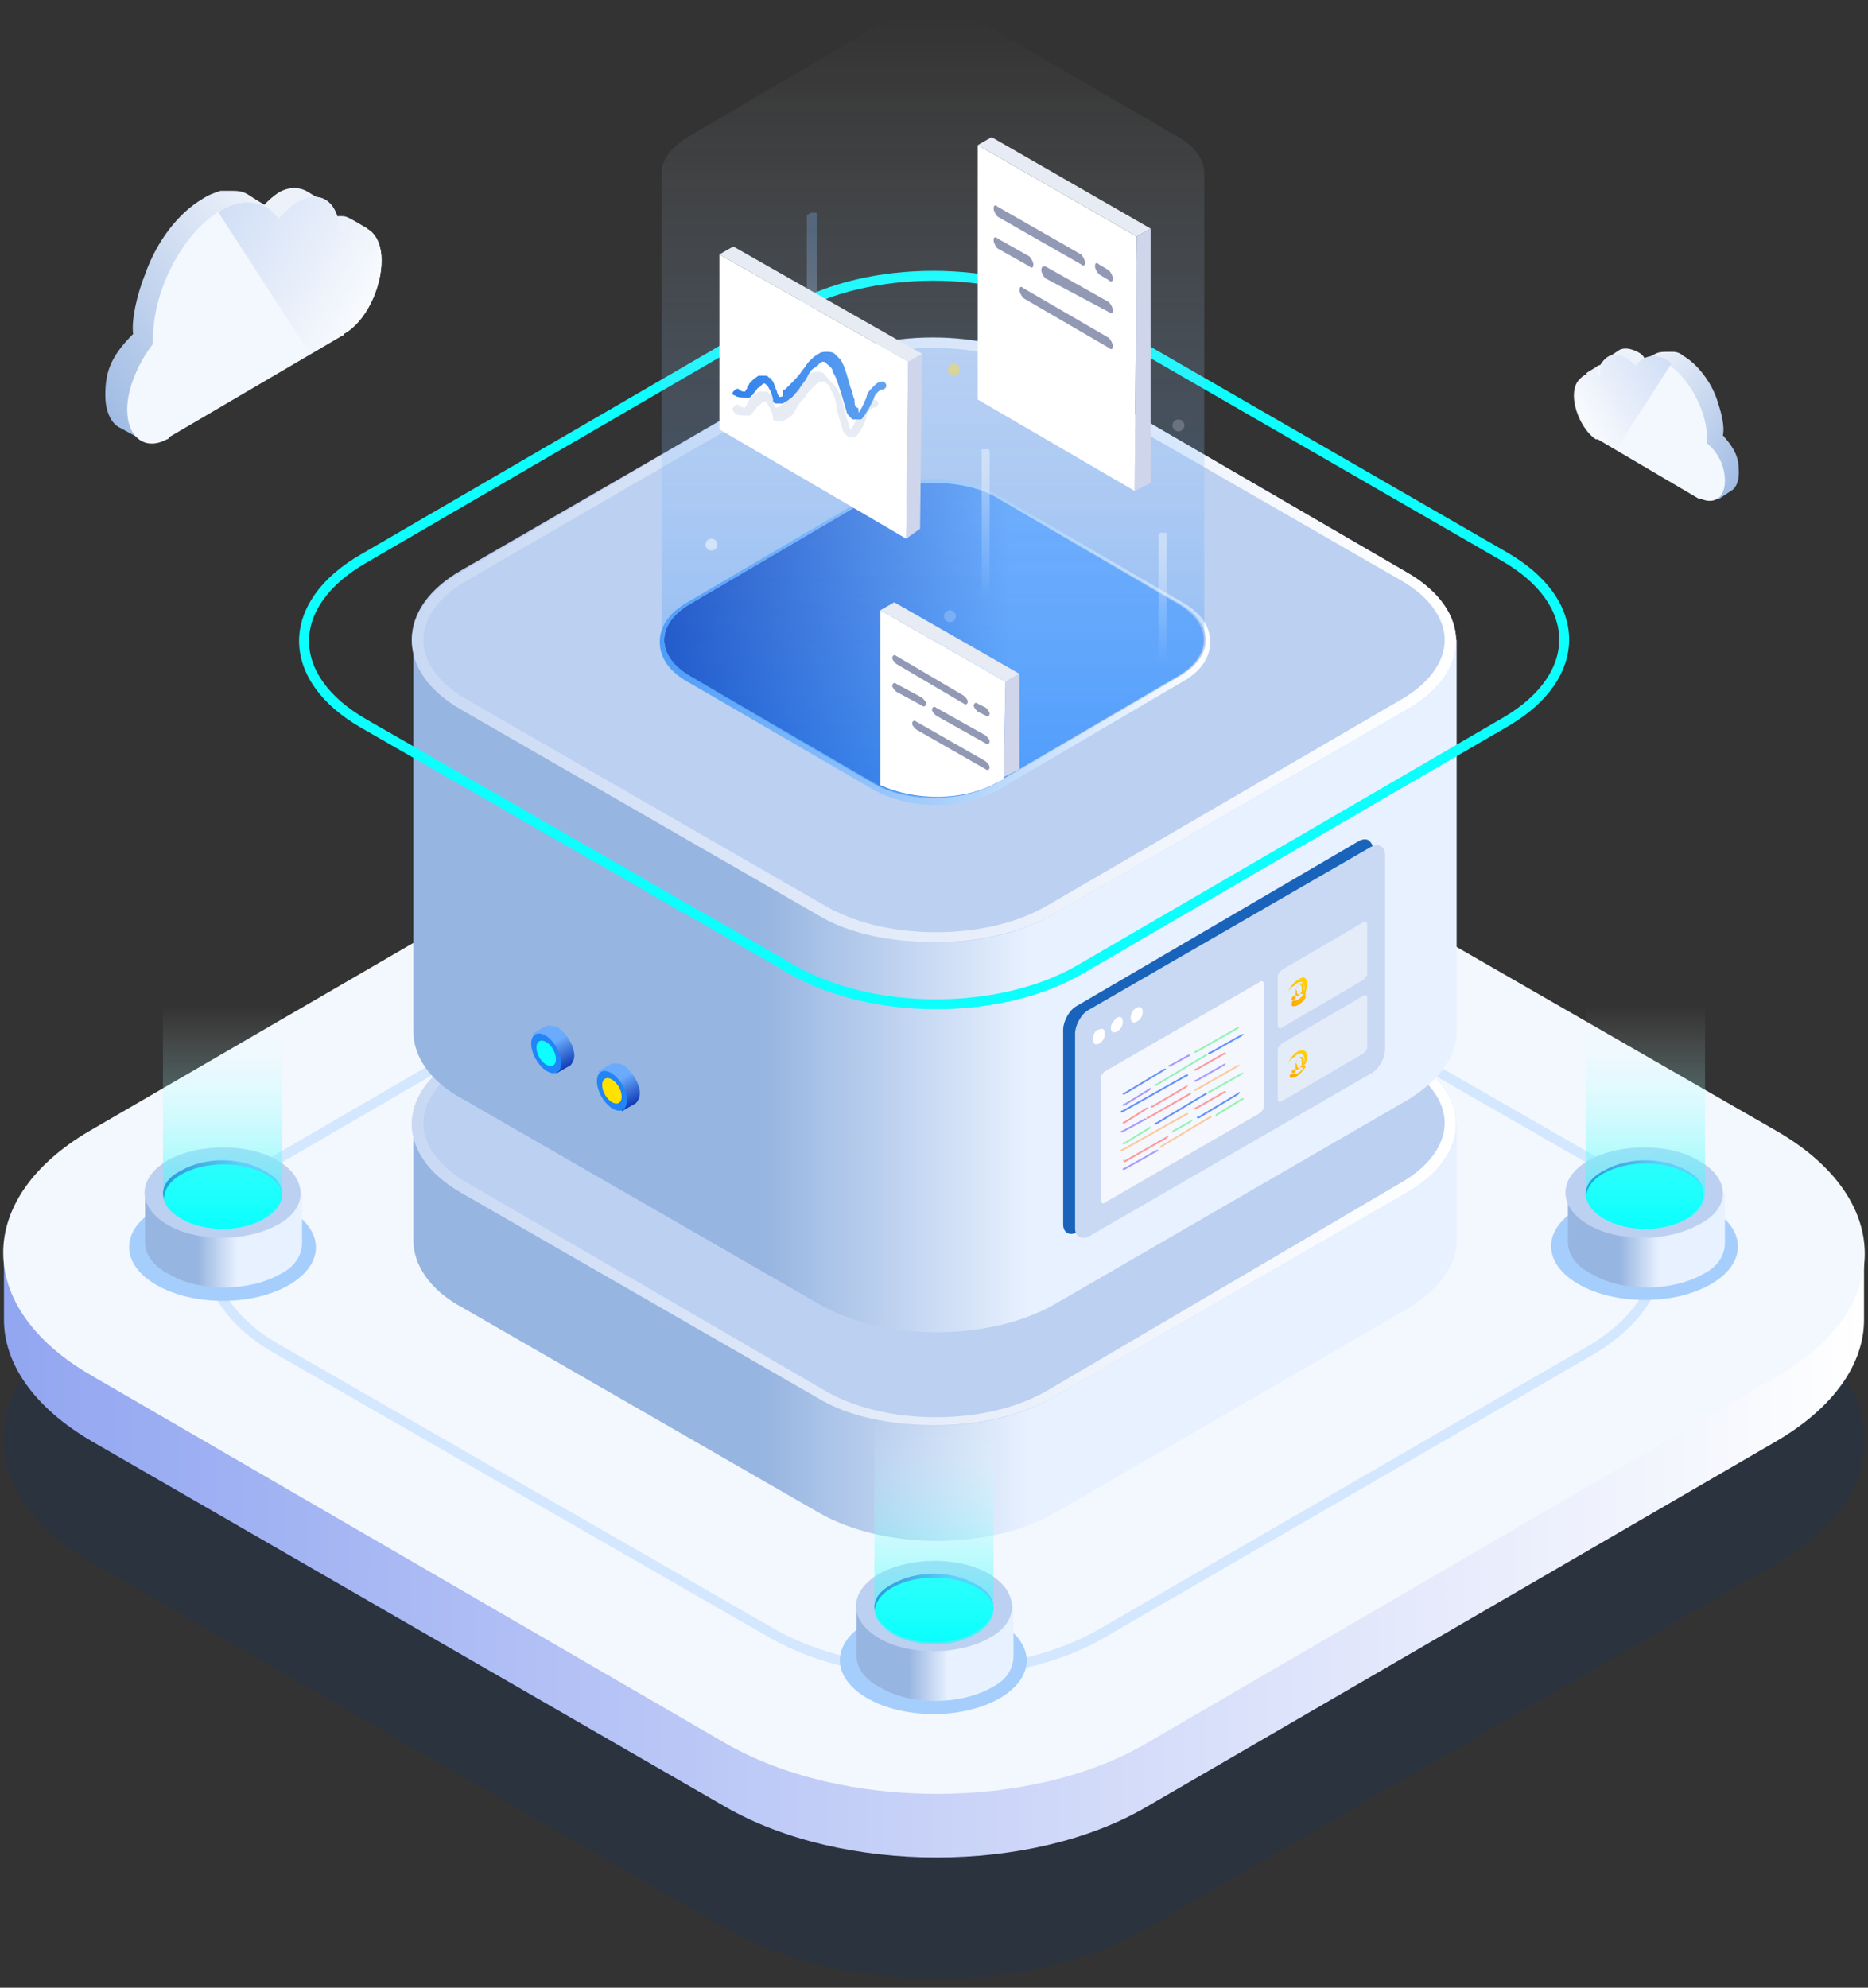 <?xml version="1.0" encoding="UTF-8"?> <svg xmlns="http://www.w3.org/2000/svg" width="94" height="100" viewBox="0 0 94 100" fill="none"><rect x="0" y="0" width="94" height="100" fill="#333333" stroke="none"/> <g opacity="0.4"> <path d="M89.4 66.3C95.3 69.7 95.3 75.2 89.5 78.6L57.7 97C51.9 100.4 42.4 100.4 36.5 97L4.6 78.6C-1.3 75.2 -1.3 69.7 4.5 66.3L36.2 47.9C42 44.5 51.5 44.5 57.4 47.9L89.4 66.3Z" fill="#00357C" fill-opacity="0.4"></path> </g> <path d="M93.8 63.1H0.2V66.4C0.2 68.6 1.7 70.8 4.6 72.5L36.5 90.9C42.4 94.3 51.9 94.3 57.7 90.9L89.4 72.5C92.3 70.8 93.8 68.6 93.8 66.4V63.1Z" fill="url(#paint0_linear_120_481)"></path> <path d="M89.4 56.9C95.3 60.3 95.3 65.8 89.5 69.2L57.7 87.7C51.9 91.1 42.4 91.1 36.5 87.7L4.6 69.2C-1.3 65.8 -1.3 60.3 4.5 56.9L36.2 38.5C42 35.1 51.5 35.1 57.4 38.5L89.4 56.9Z" fill="#F3F8FE"></path> <path d="M80 58.3C84.6 60.9 84.6 65.2 80.1 67.9L55.4 82.2C50.9 84.8 43.5 84.8 38.9 82.2L14 67.9C9.4 65.3 9.4 61 14 58.3L38.6 44C43.1 41.4 50.5 41.4 55.1 44L80 58.3Z" stroke="#D3E7FE" stroke-width="0.5" stroke-miterlimit="10"></path> <path d="M51.687 41.926C51.691 40.435 49.59 39.22 46.994 39.213C44.399 39.206 42.291 40.408 42.287 41.9C42.282 43.391 44.383 44.606 46.979 44.613C49.575 44.62 51.682 43.417 51.687 41.926Z" fill="#A6CEFC"></path> <path d="M43.1 39.2V41.7C43.1 42.3 43.5 42.9 44.3 43.3C45.8 44.2 48.3 44.2 49.9 43.3C50.7 42.9 51 42.3 51 41.7V39.2H43.1Z" fill="url(#paint1_linear_120_481)"></path> <path d="M49.1 38C50.3 38.7 50.3 39.8 49.1 40.4C47.9 41.1 46.1 41.1 44.9 40.4C43.7 39.7 43.7 38.6 44.9 38C46 37.3 47.9 37.3 49.1 38Z" fill="url(#paint2_linear_120_481)"></path> <path d="M49.95 39.458C49.953 38.519 48.612 37.754 46.955 37.749C45.298 37.745 43.953 38.502 43.95 39.441C43.948 40.38 45.289 41.145 46.945 41.149C48.602 41.154 49.948 40.397 49.95 39.458Z" fill="#0CFFFC"></path> <path d="M49.8 37.6C48.3 36.7 45.8 36.7 44.2 37.6C42.7 38.5 42.7 39.9 44.2 40.8C45.7 41.7 48.2 41.7 49.8 40.8C51.3 39.9 51.3 38.5 49.8 37.6ZM49.1 40.4C47.9 41.1 46.1 41.1 44.9 40.4C43.7 39.7 43.7 38.6 44.9 38C46.1 37.3 47.9 37.3 49.1 38C50.3 38.7 50.3 39.8 49.1 40.4Z" fill="#BCD0F1"></path> <path d="M50 29.7H44V39.2C44 39.7 44.3 40.1 44.9 40.5C46.1 41.2 48 41.2 49.1 40.5C49.7 40.2 50 39.7 50 39.3V29.7Z" fill="url(#paint3_linear_120_481)"></path> <path d="M87.454 62.716C87.459 61.225 85.358 60.01 82.762 60.003C80.166 59.995 78.058 61.198 78.054 62.689C78.05 64.18 80.151 65.395 82.747 65.403C85.342 65.41 87.45 64.207 87.454 62.716Z" fill="#A6CEFC"></path> <path d="M78.9 60V62.5C78.9 63.1 79.3 63.7 80.1 64.1C81.6 65 84.1 65 85.7 64.1C86.5 63.7 86.8 63.1 86.8 62.5V60H78.9Z" fill="url(#paint4_linear_120_481)"></path> <path d="M84.9 58.8C86.1 59.5 86.1 60.6 84.9 61.2C83.7 61.9 81.9 61.9 80.7 61.2C79.5 60.5 79.5 59.4 80.7 58.8C81.8 58.1 83.7 58.1 84.9 58.8Z" fill="url(#paint5_linear_120_481)"></path> <path d="M85.818 60.248C85.821 59.309 84.48 58.544 82.823 58.539C81.166 58.535 79.821 59.292 79.818 60.231C79.815 61.17 81.156 61.935 82.813 61.939C84.47 61.944 85.815 61.187 85.818 60.248Z" fill="#0CFFFC"></path> <path d="M85.5 58.4C84 57.5 81.5 57.5 79.9 58.4C78.4 59.3 78.4 60.7 79.9 61.6C81.4 62.5 83.9 62.5 85.5 61.6C87.1 60.8 87.1 59.3 85.5 58.4ZM84.9 61.3C83.7 62 81.9 62 80.7 61.3C79.5 60.6 79.5 59.5 80.7 58.9C81.9 58.2 83.7 58.2 84.9 58.9C86 59.5 86 60.6 84.9 61.3Z" fill="#BCD0F1"></path> <path d="M85.8 50.5H79.8V60C79.8 60.5 80.1 60.9 80.7 61.3C81.9 62 83.8 62 84.9 61.3C85.5 61 85.8 60.5 85.8 60.1V50.5Z" fill="url(#paint6_linear_120_481)"></path> <path d="M15.897 62.759C15.901 61.268 13.8 60.053 11.204 60.046C8.609 60.038 6.501 61.241 6.497 62.732C6.493 64.223 8.593 65.438 11.189 65.446C13.785 65.453 15.893 64.25 15.897 62.759Z" fill="#A6CEFC"></path> <path d="M7.3 60V62.5C7.3 63.1 7.7 63.7 8.5 64.1C10 65 12.5 65 14.1 64.1C14.9 63.7 15.2 63.1 15.2 62.5V60H7.3Z" fill="url(#paint7_linear_120_481)"></path> <path d="M13.3 58.8C14.5 59.5 14.5 60.6 13.3 61.2C12.1 61.9 10.3 61.9 9.1 61.2C7.9 60.5 7.9 59.4 9.1 58.8C10.3 58.1 12.2 58.1 13.3 58.8Z" fill="url(#paint8_linear_120_481)"></path> <path d="M14.26 60.291C14.263 59.352 12.922 58.587 11.265 58.582C9.608 58.578 8.263 59.335 8.26 60.274C8.258 61.213 9.599 61.978 11.256 61.982C12.912 61.987 14.258 61.23 14.26 60.291Z" fill="#0CFFFC"></path> <path d="M14 58.4C12.5 57.5 10 57.5 8.4 58.4C6.9 59.3 6.9 60.7 8.4 61.6C9.9 62.5 12.4 62.5 14 61.6C15.5 60.8 15.5 59.3 14 58.4ZM13.3 61.3C12.1 62 10.3 62 9.1 61.3C7.9 60.6 7.9 59.5 9.1 58.9C10.3 58.2 12.1 58.2 13.3 58.9C14.5 59.5 14.5 60.6 13.3 61.3Z" fill="#BCD0F1"></path> <path d="M14.2 50.5H8.2V60C8.2 60.5 8.5 60.9 9.1 61.3C10.3 62 12.2 62 13.3 61.3C13.9 61 14.2 60.5 14.2 60.1V50.5Z" fill="url(#paint9_linear_120_481)"></path> <path d="M73.2 56.5H20.8V62.4C20.8 63.6 21.6 64.9 23.3 65.8L41.2 76.1C44.5 78 49.8 78 53.1 76.1L70.9 65.8C72.5 64.8 73.3 63.6 73.3 62.4V56.5H73.2Z" fill="url(#paint10_linear_120_481)"></path> <path d="M70.8 53.1C74.1 55 74.1 58.1 70.8 60L53 70.3C49.7 72.2 44.4 72.2 41.1 70.3L23.2 60C19.9 58.1 19.9 55 23.2 53.1L41 42.8C44.3 40.9 49.6 40.9 52.9 42.8L70.8 53.1Z" fill="#BCD0F1"></path> <path d="M46.9 41.3V41.8C49.1 41.8 51.1 42.3 52.6 43.2L70.5 53.5C71.9 54.3 72.7 55.4 72.7 56.5C72.7 57.6 71.9 58.7 70.5 59.5L52.8 69.9C51.3 70.8 49.3 71.3 47.1 71.3C44.9 71.3 42.9 70.8 41.4 69.9L23.5 59.5C22.1 58.7 21.3 57.6 21.3 56.5C21.3 55.4 22.1 54.3 23.5 53.5L41.3 43.2C42.8 42.3 44.8 41.8 47 41.8V41.3M46.9 41.3C44.7 41.3 42.6 41.8 41 42.7L23.2 53.1C19.9 55 19.9 58.1 23.2 60L41.1 70.3C42.7 71.3 44.9 71.7 47.1 71.7C49.3 71.7 51.4 71.2 53 70.3L70.8 60C74.1 58.1 74.1 55 70.8 53.1L52.9 42.8C51.2 41.8 49.1 41.3 46.9 41.3Z" fill="url(#paint11_linear_120_481)"></path> <path d="M73.2 32.2H20.8V51.9C20.8 53.1 21.6 54.4 23.3 55.3L41.2 65.6C44.5 67.5 49.8 67.5 53.1 65.6L70.9 55.3C72.5 54.3 73.3 53.1 73.3 51.9V32.2H73.2Z" fill="url(#paint12_linear_120_481)"></path> <path d="M70.8 28.8C74.1 30.7 74.1 33.8 70.8 35.7L53 46C49.7 47.9 44.4 47.9 41.1 46L23.2 35.6C19.9 33.7 19.9 30.6 23.2 28.7L41 18.4C44.3 16.5 49.6 16.5 52.9 18.4L70.8 28.8Z" fill="#BCD0F1"></path> <path d="M46.9 17V17.5C49.1 17.5 51.1 18 52.6 18.9L70.5 29.2C71.9 30 72.7 31.1 72.7 32.2C72.7 33.3 71.9 34.4 70.5 35.2L52.8 45.5C51.3 46.4 49.3 46.9 47.1 46.9C44.9 46.9 42.9 46.4 41.4 45.5L23.5 35.2C22.1 34.4 21.3 33.3 21.3 32.2C21.3 31.1 22.1 30 23.5 29.2L41.3 18.9C42.8 18 44.8 17.5 47 17.5V17M46.9 17C44.7 17 42.6 17.5 41 18.4L23.2 28.8C19.9 30.7 19.9 33.8 23.2 35.7L41.1 46C42.7 47 44.9 47.4 47.1 47.4C49.3 47.4 51.4 46.9 53 46L70.8 35.7C74.1 33.8 74.1 30.7 70.8 28.8L52.9 18.4C51.2 17.5 49.1 17 46.9 17Z" fill="url(#paint13_linear_120_481)"></path> <path d="M75.7 28C79.7 30.3 79.7 34 75.8 36.3L54.3 48.8C50.3 51.1 43.9 51.1 39.9 48.8L18.3 36.4C14.3 34.1 14.3 30.4 18.3 28.1L39.8 15.6C43.7 13.3 50.2 13.3 54.2 15.6L75.7 28Z" stroke="#0CFFFC" stroke-width="0.5" stroke-miterlimit="10"></path> <path d="M59.3 30.4C61 31.4 61 33 59.3 34L50.1 39.4C48.4 40.4 45.6 40.4 43.9 39.4L34.7 34C33 33 33 31.4 34.7 30.4L43.9 25C45.6 24 48.4 24 50.1 25L59.3 30.4Z" fill="url(#paint14_linear_120_481)"></path> <path d="M47 24.3C48.1 24.3 49.2 24.5 50.1 25L59.4 30.4C61.1 31.4 61.1 33 59.4 34L50.2 39.4C49.4 39.9 48.2 40.1 47.1 40.1C46 40.1 44.9 39.9 44 39.4L34.7 34C33 33 33 31.4 34.7 30.4L43.9 25C44.7 24.6 45.8 24.3 47 24.3ZM47 24.1C45.8 24.1 44.7 24.4 43.8 24.9L34.6 30.3C33.7 30.8 33.2 31.5 33.2 32.3C33.2 33.1 33.7 33.8 34.6 34.3L43.9 39.7C44.8 40.2 45.9 40.5 47.1 40.5C48.3 40.5 49.4 40.2 50.3 39.7L59.5 34.3C60.4 33.8 60.9 33.1 60.9 32.3C60.9 31.5 60.4 30.8 59.5 30.3L50.2 24.9C49.3 24.4 48.2 24.1 47 24.1Z" fill="url(#paint15_linear_120_481)"></path> <path d="M60.6 8.7C60.6 8.1 60.2 7.4 59.3 6.9L50 1.5C48.3 0.5 45.5 0.5 43.8 1.5L34.6 6.9C33.8 7.4 33.3 8 33.3 8.7V32.2C33.3 32.8 33.7 33.5 34.6 34L43.9 39.4C45.6 40.4 48.4 40.4 50.1 39.4L59.3 34C60.1 33.5 60.6 32.9 60.6 32.2V8.7Z" fill="url(#paint16_linear_120_481)"></path> <path opacity="0.3" d="M40.8 10.7H41C41.1 10.7 41.1 10.7 41.1 10.8V18C41.1 18 41.1 18.1 41 18.1H40.7C40.7 18.1 40.6 18.1 40.6 18V10.8C40.7 10.8 40.8 10.7 40.8 10.7Z" fill="url(#paint17_linear_120_481)"></path> <path opacity="0.4" d="M58.4 26.8H58.6C58.7 26.8 58.7 26.8 58.7 26.9V33.9C58.7 34 58.7 34 58.6 34H58.4C58.3 34 58.3 34 58.3 33.9V26.9L58.4 26.8Z" fill="url(#paint18_linear_120_481)"></path> <path opacity="0.5" d="M48 18.9C48.166 18.9 48.3 18.766 48.3 18.6C48.3 18.434 48.166 18.3 48 18.3C47.834 18.3 47.7 18.434 47.7 18.6C47.7 18.766 47.834 18.9 48 18.9Z" fill="#FBDB45"></path> <path opacity="0.5" d="M35.8 27.7C35.966 27.7 36.1 27.566 36.1 27.4C36.1 27.234 35.966 27.1 35.8 27.1C35.634 27.1 35.5 27.234 35.5 27.4C35.5 27.566 35.634 27.7 35.8 27.7Z" fill="white"></path> <path opacity="0.2" d="M47.8 31.3C47.966 31.3 48.1 31.166 48.1 31C48.1 30.834 47.966 30.7 47.8 30.7C47.634 30.7 47.5 30.834 47.5 31C47.5 31.166 47.634 31.3 47.8 31.3Z" fill="white"></path> <path opacity="0.2" d="M59.3 21.7C59.466 21.7 59.6 21.566 59.6 21.4C59.6 21.234 59.466 21.1 59.3 21.1C59.134 21.1 59 21.234 59 21.4C59 21.566 59.134 21.7 59.3 21.7Z" fill="white"></path> <path opacity="0.4" d="M49.5 22.6H49.7C49.8 22.6 49.8 22.7 49.8 22.7V30.7C49.8 30.8 49.7 30.8 49.7 30.8H49.5C49.4 30.8 49.4 30.7 49.4 30.7V22.7C49.3 22.7 49.4 22.6 49.5 22.6Z" fill="url(#paint19_linear_120_481)"></path> <path d="M57.2 11.9L57.1 24.7L49.2 20.1V7.3L57.2 11.9Z" fill="white"></path> <path d="M57.2 11.9L57.9 11.5V24.3L57.1 24.7L57.2 11.9Z" fill="#CFD5EA"></path> <path d="M49.2 7.3L49.9 6.9L57.9 11.5L57.2 11.9L49.2 7.3Z" fill="#E6EBF4"></path> <path d="M54.4 12.8C54.5 12.9 54.6 13.1 54.6 13.2C54.6 13.4 54.5 13.4 54.4 13.3L50.2 10.9C50.1 10.8 50 10.6 50 10.5C50 10.3 50.1 10.3 50.2 10.4L54.4 12.8Z" fill="#9199B5"></path> <path d="M51.8 12.9C51.9 13 52 13.2 52 13.3C52 13.5 51.9 13.5 51.8 13.4L50.2 12.5C50.1 12.4 50 12.2 50 12.1C50 11.9 50.1 11.9 50.2 12L51.8 12.9Z" fill="#9199B5"></path> <path d="M55.8 15.2C55.9 15.3 56 15.5 56 15.6C56 15.8 55.9 15.8 55.8 15.7L52.6 14C52.5 13.9 52.4 13.7 52.4 13.6C52.4 13.4 52.5 13.4 52.6 13.4L55.8 15.2Z" fill="#9199B5"></path> <path d="M55.8 17C55.9 17.1 56 17.3 56 17.4C56 17.6 55.9 17.6 55.8 17.5L51.5 15C51.4 14.9 51.3 14.7 51.3 14.6C51.3 14.4 51.4 14.4 51.5 14.5L55.8 17Z" fill="#9199B5"></path> <path d="M55.8 13.6C55.9 13.7 56 13.9 56 14C56 14.2 55.9 14.2 55.8 14.1L55.3 13.8C55.2 13.7 55.1 13.5 55.1 13.4C55.1 13.2 55.2 13.2 55.3 13.3L55.8 13.6Z" fill="#9199B5"></path> <path d="M45.7 18.2L45.6 27.1L36.2 21.6V12.8L45.7 18.2Z" fill="white"></path> <path d="M45.7 18.2L46.4 17.8L46.3 26.6L45.6 27.1L45.7 18.2Z" fill="#CFD5EA"></path> <path d="M36.2 12.8L36.9 12.4L46.4 17.8L45.7 18.2L36.2 12.8Z" fill="#E6EBF4"></path> <path d="M41.2 18.7C41.1 18.7 40.9 18.7 40.8 18.8C40.6 18.9 40.5 19 40.3 19.2C40.2 19.3 40.1 19.5 40 19.6C39.8 19.9 39.7 20.1 39.4 20.3C39.3 20.4 39.2 20.5 39.1 20.5C39.1 20.5 39.1 20.5 39 20.5C39 20.4 39 20.4 38.9 20.3C39 20.3 39 20.1 38.9 20C38.8 19.9 38.8 19.8 38.7 19.8L38.6 19.7C38.5 19.7 38.5 19.7 38.4 19.7C38.3 19.7 38.3 19.7 38.2 19.7C38.1 19.7 38.1 19.8 38 19.8C37.9 19.9 37.8 20 37.7 20.1C37.7 20.2 37.6 20.2 37.6 20.3C37.6 20.4 37.5 20.4 37.5 20.5C37.4 20.5 37.3 20.5 37.2 20.4C37.1 20.3 37 20.4 36.9 20.5C36.8 20.6 36.9 20.7 37 20.8C37.1 20.9 37.3 20.9 37.5 20.9C37.6 20.9 37.6 20.9 37.7 20.9C37.7 20.9 37.8 20.9 37.8 20.8C37.9 20.8 37.9 20.7 38 20.6C38.1 20.5 38.1 20.4 38.2 20.4C38.3 20.3 38.3 20.3 38.4 20.2H38.5C38.5 20.2 38.6 20.2 38.6 20.3C38.7 20.4 38.7 20.5 38.8 20.6C38.8 20.7 38.9 20.9 38.9 21V21.1L39 21.2C39 21.2 39.1 21.2 39.2 21.2C39.3 21.2 39.3 21.2 39.4 21.2C39.5 21.1 39.6 21.1 39.7 21C39.9 20.9 40 20.7 40.1 20.5C40.2 20.3 40.4 20.1 40.5 20C40.6 19.8 40.7 19.7 40.9 19.5C41 19.4 41 19.4 41.1 19.3C41.2 19.3 41.2 19.2 41.3 19.2C41.4 19.2 41.4 19.2 41.5 19.2C41.6 19.3 41.8 19.4 41.8 19.6C42 19.9 42.1 20.3 42.1 20.6C42.2 20.9 42.3 21.3 42.4 21.6C42.4 21.7 42.5 21.8 42.6 21.9L42.7 22C42.7 22 42.8 22 42.9 22C43 22 43 22 43 22C43.1 22 43.1 21.9 43.2 21.8C43.3 21.7 43.3 21.6 43.4 21.5C43.5 21.3 43.6 21.1 43.6 20.9C43.6 20.8 43.7 20.7 43.7 20.7L43.8 20.6C43.9 20.5 44 20.5 44 20.5C44.1 20.5 44.2 20.4 44.2 20.3C44.2 20.2 44.1 20.1 44 20.1C43.8 20.1 43.7 20.2 43.6 20.3C43.5 20.3 43.5 20.4 43.4 20.5C43.3 20.6 43.2 20.8 43.2 20.9C43.1 21.1 43 21.3 42.9 21.5C42.9 21.5 42.9 21.6 42.8 21.6C42.7 21.5 42.7 21.4 42.7 21.3C42.6 21.1 42.6 20.9 42.5 20.7C42.4 20.1 42.2 19.6 42 19.4C41.9 19.3 41.8 19.2 41.7 19.1C41.5 18.8 41.4 18.7 41.2 18.7Z" fill="#E6EBF4"></path> <path d="M37 19.9C37.1 20 37.3 20 37.5 20C37.6 20 37.6 20 37.7 20C37.7 20 37.8 20 37.8 19.9C37.9 19.9 37.9 19.8 38 19.7C38.1 19.6 38.1 19.5 38.2 19.5C38.3 19.4 38.3 19.4 38.4 19.3H38.5L38.6 19.4C38.7 19.5 38.7 19.6 38.8 19.7C38.8 19.8 38.9 20 38.9 20.1V20.2L39 20.3C39 20.3 39.1 20.3 39.2 20.3C39.3 20.3 39.3 20.3 39.4 20.3C39.5 20.2 39.6 20.2 39.7 20.1C39.9 20 40 19.8 40.2 19.6C40.3 19.4 40.5 19.2 40.6 19C40.7 18.8 40.8 18.6 41 18.5C41.1 18.4 41.2 18.4 41.2 18.3C41.3 18.3 41.3 18.2 41.4 18.2C41.5 18.2 41.5 18.2 41.6 18.3C41.7 18.4 41.9 18.5 41.9 18.7C42.1 19 42.2 19.4 42.3 19.7C42.4 20 42.5 20.4 42.6 20.7C42.6 20.8 42.7 20.9 42.8 21L42.9 21.1C42.9 21.1 43 21.1 43.1 21.1C43.2 21.1 43.2 21.1 43.3 21.1C43.4 21.1 43.4 21 43.5 20.9C43.6 20.8 43.6 20.7 43.7 20.6C43.8 20.4 43.9 20.2 44 20C44 19.9 44.1 19.8 44.1 19.8L44.2 19.7C44.3 19.6 44.4 19.6 44.4 19.6C44.5 19.6 44.6 19.5 44.6 19.4C44.6 19.3 44.5 19.2 44.4 19.2C44.2 19.2 44.1 19.3 44 19.4C43.9 19.5 43.9 19.5 43.8 19.6C43.7 19.7 43.6 19.9 43.6 20C43.5 20.2 43.4 20.5 43.3 20.6C43.3 20.7 43.2 20.7 43.2 20.8V20.7V20.6C43.2 20.6 43.2 20.5 43.1 20.5C43 20.4 43 20.3 43 20.1C42.9 19.9 42.9 19.7 42.8 19.5C42.6 18.8 42.5 18.4 42.3 18.1C42.2 18 42.1 17.9 42 17.8C41.9 17.7 41.7 17.7 41.6 17.7C41.5 17.7 41.3 17.7 41.2 17.8C41 17.9 40.9 18 40.7 18.2C40.6 18.3 40.5 18.5 40.4 18.6C40.2 18.9 40 19.1 39.8 19.3C39.7 19.4 39.6 19.5 39.5 19.6C39.5 19.6 39.4 19.6 39.4 19.7V20L39.5 19.9V20L39.6 19.9L39.1 20H39.2C39.2 19.9 39.1 19.8 39.1 19.7C39 19.5 39 19.4 38.9 19.2C38.8 19.1 38.8 19 38.7 19L38.6 18.9C38.5 18.9 38.5 18.9 38.4 18.9C38.3 18.9 38.3 18.9 38.2 18.9C38.1 18.9 38.1 19 38 19C37.9 19.1 37.8 19.2 37.7 19.3C37.7 19.4 37.6 19.4 37.6 19.5C37.6 19.6 37.5 19.6 37.5 19.7C37.4 19.7 37.3 19.7 37.2 19.6C37.1 19.5 37 19.6 36.9 19.7C36.8 19.8 36.9 19.9 37 19.9Z" fill="url(#paint20_linear_120_481)"></path> <path d="M50.6 34.3L44.3 30.7V39.5C46 40.3 48.5 40.3 50.1 39.4L50.5 39.2L50.6 34.3Z" fill="white"></path> <path d="M51.3 38.7V33.9L50.6 34.3L50.5 39.1L51.3 38.7Z" fill="#CFD5EA"></path> <path d="M44.3 30.7L45 30.3L51.3 33.9L50.6 34.3L44.3 30.7Z" fill="#E6EBF4"></path> <path d="M48.5 35C48.6 35.1 48.7 35.2 48.7 35.3C48.7 35.4 48.6 35.5 48.5 35.4L45.1 33.4C45 33.3 44.9 33.2 44.9 33.1C44.9 33 45 32.9 45.1 33L48.5 35Z" fill="#9199B5"></path> <path d="M46.4 35.1C46.5 35.2 46.6 35.3 46.6 35.4C46.6 35.5 46.5 35.6 46.4 35.5L45.1 34.8C45 34.7 44.9 34.6 44.9 34.5C44.9 34.4 45 34.3 45.1 34.4L46.4 35.1Z" fill="#9199B5"></path> <path d="M49.6 37C49.7 37.1 49.8 37.2 49.8 37.3C49.8 37.4 49.7 37.5 49.6 37.4L47.1 36C47 35.9 46.9 35.8 46.9 35.7C46.9 35.6 47 35.5 47.1 35.6L49.6 37Z" fill="#9199B5"></path> <path d="M49.6 38.3C49.7 38.4 49.8 38.5 49.8 38.6C49.8 38.7 49.7 38.8 49.6 38.7L46.1 36.7C46 36.6 45.9 36.5 45.9 36.4C45.9 36.3 46 36.2 46.1 36.3L49.6 38.3Z" fill="#9199B5"></path> <path d="M49.6 35.6C49.7 35.7 49.8 35.8 49.8 35.9C49.8 36 49.7 36.1 49.6 36L49.2 35.8C49.1 35.7 49 35.6 49 35.5C49 35.4 49.1 35.3 49.2 35.4L49.6 35.6Z" fill="#9199B5"></path> <path d="M28 54L28.7 53.6C28.8 53.5 28.9 53.3 28.9 53.1C28.9 52.6 28.5 52 28.1 51.7C27.9 51.6 27.7 51.6 27.5 51.6L26.8 52L28 54Z" fill="url(#paint21_linear_120_481)"></path> <path d="M28.033 53.947C28.32 53.782 28.308 53.221 28.006 52.694C27.704 52.167 27.226 51.874 26.938 52.039C26.651 52.203 26.663 52.764 26.965 53.291C27.267 53.818 27.745 54.112 28.033 53.947Z" fill="#2185F8"></path> <path d="M27.834 53.6C28.025 53.49 28.025 53.129 27.832 52.794C27.64 52.458 27.329 52.276 27.137 52.386C26.945 52.495 26.946 52.856 27.138 53.192C27.331 53.527 27.642 53.71 27.834 53.6Z" fill="#0CFFFC"></path> <path d="M31.3 55.9L32 55.5C32.1 55.4 32.2 55.2 32.2 55C32.2 54.5 31.8 53.9 31.4 53.6C31.2 53.5 31 53.5 30.8 53.5L30.1 53.9L31.3 55.9Z" fill="url(#paint22_linear_120_481)"></path> <path d="M31.341 55.834C31.628 55.669 31.616 55.108 31.314 54.581C31.012 54.054 30.534 53.761 30.246 53.926C29.959 54.091 29.971 54.651 30.273 55.178C30.575 55.705 31.053 55.999 31.341 55.834Z" fill="#2185F8"></path> <path d="M31.142 55.487C31.334 55.377 31.333 55.016 31.141 54.681C30.948 54.346 30.637 54.163 30.445 54.273C30.254 54.383 30.254 54.744 30.447 55.079C30.639 55.414 30.95 55.597 31.142 55.487Z" fill="#FFE200"></path> <path d="M68.4 42.3C68.6 42.2 68.8 42.2 68.9 42.3C69 42.4 69.1 42.5 69.1 42.8V52.6C69.1 53 68.8 53.6 68.4 53.8L54.2 62C53.8 62.2 53.5 62 53.5 61.6V51.8C53.5 51.4 53.8 50.8 54.2 50.6L68.4 42.3Z" fill="#1964BA"></path> <path d="M69 42.6C69.4 42.4 69.7 42.6 69.7 43V52.8C69.7 53.2 69.4 53.8 69 54L54.8 62.2C54.4 62.4 54.1 62.2 54.1 61.8V52C54.1 51.6 54.4 51 54.8 50.8L69 42.6Z" fill="#C9D9F4"></path> <path d="M57.2 50.7C57.4 50.6 57.5 50.7 57.5 50.9C57.5 51.1 57.4 51.3 57.2 51.4C57 51.5 56.9 51.4 56.9 51.2C56.9 51 57 50.8 57.2 50.7Z" fill="white"></path> <path opacity="0.8" d="M63.4 49.4C63.5 49.3 63.6 49.4 63.6 49.5V55.7C63.6 55.8 63.5 55.9 63.4 56L55.6 60.5C55.5 60.6 55.4 60.5 55.4 60.4V54.2C55.4 54.1 55.5 54 55.6 53.9L63.4 49.4Z" fill="white"></path> <path opacity="0.502" d="M68.6 50.1C68.7 50 68.8 50.1 68.8 50.2V52.7C68.8 52.8 68.7 52.9 68.6 53L64.5 55.4C64.4 55.5 64.3 55.4 64.3 55.3V52.8C64.3 52.7 64.4 52.6 64.5 52.5L68.6 50.1Z" fill="white"></path> <path opacity="0.502" d="M68.6 46.4C68.7 46.3 68.8 46.4 68.8 46.5V49C68.8 49.1 68.7 49.2 68.6 49.3L64.5 51.7C64.4 51.8 64.3 51.7 64.3 51.6V49.1C64.3 49 64.4 48.9 64.5 48.8L68.6 46.4Z" fill="white"></path> <path d="M55.3 51.8C55.5 51.7 55.6 51.8 55.6 52C55.6 52.2 55.5 52.4 55.3 52.5C55.1 52.6 55 52.5 55 52.3C55 52.1 55.1 51.8 55.3 51.8Z" fill="white"></path> <path d="M56.2 51.2C56.4 51.1 56.5 51.2 56.5 51.4C56.5 51.6 56.4 51.8 56.2 51.9C56 52 55.9 51.9 55.9 51.7C55.9 51.5 56.1 51.3 56.2 51.2Z" fill="white"></path> <path d="M59.691 54.161L56.491 55.961H56.391C56.391 55.961 56.391 55.861 56.491 55.861L59.691 54.061H59.791C59.791 54.061 59.791 54.161 59.691 54.161Z" fill="#6491FB"></path> <path d="M61.591 53.061L60.191 53.861H60.091C60.091 53.861 60.091 53.761 60.191 53.761L61.591 52.961H61.691C61.691 53.061 61.691 53.061 61.591 53.061Z" fill="#FF9999"></path> <path d="M59.691 54.721L57.991 55.721H57.891C57.891 55.721 57.891 55.621 57.991 55.621L59.691 54.621H59.791C59.791 54.621 59.791 54.621 59.691 54.721Z" fill="#FF9999"></path> <path d="M57.691 55.821L56.591 56.521H56.491C56.491 56.521 56.491 56.421 56.591 56.421L57.691 55.721H57.791C57.691 55.821 57.691 55.821 57.691 55.821Z" fill="#FF9999"></path> <path d="M61.591 53.621L60.191 54.421H60.091C60.091 54.421 60.091 54.321 60.191 54.321L61.591 53.521H61.691C61.691 53.521 61.691 53.521 61.591 53.621Z" fill="#A69CFB"></path> <path d="M58.591 53.862L56.591 55.062H56.491C56.491 55.062 56.491 54.962 56.591 54.962L58.591 53.762H58.691L58.591 53.862Z" fill="#6491FB"></path> <path d="M59.791 53.162L58.891 53.662H58.791C58.791 53.662 58.791 53.562 58.891 53.562L59.791 53.062H59.891C59.891 53.062 59.891 53.162 59.791 53.162Z" fill="#A69CFB"></path> <path d="M62.291 51.762L60.191 52.962H60.091C60.091 52.962 60.091 52.862 60.191 52.862L62.291 51.662H62.391L62.291 51.762Z" fill="#94F2B5"></path> <path d="M60.291 56.285L62.291 55.085L62.391 54.985C62.391 54.985 62.391 54.885 62.291 54.985L60.291 56.185C60.191 56.185 60.191 56.185 60.291 56.285C60.191 56.285 60.191 56.285 60.291 56.285Z" fill="#6491FB"></path> <path d="M58.991 56.985L59.891 56.485L59.991 56.385C59.991 56.385 59.991 56.285 59.891 56.385L58.991 56.885C58.991 56.885 58.991 56.885 58.991 56.985Z" fill="#94F2B5"></path> <path d="M56.591 58.485L58.691 57.285L58.791 57.185C58.791 57.185 58.791 57.085 58.691 57.185L56.591 58.385C56.491 58.285 56.491 58.385 56.591 58.485C56.491 58.485 56.491 58.485 56.591 58.485Z" fill="#FF9999"></path> <path d="M57.891 54.827L56.591 55.627H56.491C56.491 55.627 56.491 55.527 56.591 55.527L57.891 54.727H57.991C57.891 54.727 57.891 54.727 57.891 54.827Z" fill="#A69CFB"></path> <path d="M60.691 53.127L58.191 54.627H58.091C58.091 54.627 58.091 54.527 58.191 54.527L60.691 53.027H60.791C60.691 53.127 60.691 53.127 60.691 53.127Z" fill="#94F2B5"></path> <path d="M62.491 52.127L60.891 53.027H60.791C60.791 53.027 60.791 52.927 60.891 52.927L62.491 52.027H62.591C62.591 52.027 62.591 52.027 62.491 52.127Z" fill="#6491FB"></path> <path d="M61.191 56.052L62.491 55.252H62.591C62.591 55.252 62.591 55.352 62.491 55.352L61.191 56.152H61.091C61.191 56.152 61.191 56.052 61.191 56.052Z" fill="#94F2B5"></path> <path d="M58.391 57.652L60.891 56.152H60.991C60.991 56.152 60.991 56.252 60.891 56.252L58.391 57.752H58.291C58.291 57.752 58.391 57.752 58.391 57.652Z" fill="#FFC99C"></path> <path d="M56.591 58.752L58.191 57.852H58.291C58.291 57.852 58.291 57.952 58.191 57.952L56.591 58.852H56.491C56.491 58.852 56.491 58.752 56.591 58.752Z" fill="#A69CFB"></path> <path d="M59.691 56.104L56.491 57.904H56.391C56.391 57.904 56.391 57.804 56.491 57.804L59.691 56.004H59.791C59.791 56.004 59.791 56.104 59.691 56.104Z" fill="#FFC99C"></path> <path d="M61.591 55.004L60.191 55.804H60.091C60.091 55.804 60.091 55.704 60.191 55.704L61.591 54.904H61.691C61.691 55.004 61.691 55.004 61.591 55.004Z" fill="#FF9999"></path> <path d="M57.891 56.77L56.591 57.57H56.491C56.491 57.57 56.491 57.47 56.591 57.47L57.891 56.67H57.991C57.891 56.67 57.891 56.67 57.891 56.77Z" fill="#94F2B5"></path> <path d="M60.691 55.07L58.191 56.57H58.091C58.091 56.57 58.091 56.47 58.191 56.47L60.691 54.97H60.791C60.691 55.07 60.691 55.07 60.691 55.07Z" fill="#6491FB"></path> <path d="M62.491 54.07L60.891 54.97H60.791C60.791 54.97 60.791 54.87 60.891 54.87L62.491 53.97H62.591C62.591 53.97 62.591 53.97 62.491 54.07Z" fill="#94F2B5"></path> <path d="M57.591 56.373L56.491 56.973H56.391C56.391 56.973 56.391 56.873 56.491 56.873L57.591 56.273H57.691C57.691 56.273 57.691 56.373 57.591 56.373Z" fill="#A69CFB"></path> <path d="M59.891 55.073L57.791 56.273H57.691C57.691 56.273 57.691 56.173 57.791 56.173L59.891 54.973H59.991C59.991 54.973 59.991 54.973 59.891 55.073Z" fill="#FF9999"></path> <path d="M62.291 53.673L60.191 54.873H60.091C60.091 54.873 60.091 54.773 60.191 54.773L62.291 53.573H62.391C62.291 53.673 62.291 53.673 62.291 53.673Z" fill="#FFC99C"></path> <path d="M65.7 49.9H65.6C65.6 49.8 65.6 49.7 65.6 49.6C65.6 49.5 65.5 49.4 65.4 49.5C65.3 49.6 65.2 49.7 65.2 49.9C65.2 50 65.2 50.1 65.2 50.2L65.1 50.3C65 50.4 65 50.4 65 50.5V50.6C65.2 50.7 65.5 50.5 65.7 50.2C65.7 50 65.7 50 65.7 49.9ZM65.3 49.6C65.4 49.5 65.5 49.5 65.5 49.7C65.5 49.8 65.5 49.9 65.5 49.9C65.4 50 65.4 50.1 65.3 50C65.3 50 65.2 49.9 65.3 49.9C65.2 49.8 65.2 49.7 65.3 49.6ZM65.6 50C65.4 50.3 65.2 50.4 65 50.3V50.2L65.1 50.1C65.1 50.1 65.1 50.1 65.2 50.1C65.3 50.1 65.4 50.1 65.4 50C65.4 50 65.4 50 65.5 50H65.6Z" fill="url(#paint23_linear_120_481)"></path> <path d="M65.3 49.3C65 49.5 64.8 49.8 64.8 50.1C64.8 50.2 64.8 50.3 64.8 50.4C64.8 50.4 64.8 50.4 64.8 50.3C64.8 50.2 64.8 50.1 64.8 50.1C64.8 49.9 64.9 49.7 65.1 49.6C65.3 49.4 65.4 49.4 65.5 49.4C65.6 49.5 65.7 49.6 65.6 49.9V50C65.6 50 65.6 50 65.7 49.9C65.9 49.3 65.7 49 65.3 49.3Z" fill="url(#paint24_linear_120_481)"></path> <path d="M65.7 53.6H65.6C65.6 53.5 65.6 53.4 65.6 53.3C65.6 53.2 65.5 53.1 65.4 53.2C65.3 53.3 65.2 53.4 65.2 53.6C65.2 53.7 65.2 53.8 65.2 53.9L65.1 54C65 53.9 65 54 64.9 54.1V54.2C65.1 54.3 65.4 54.1 65.6 53.8C65.7 53.7 65.7 53.7 65.7 53.6ZM65.3 53.3C65.4 53.2 65.5 53.2 65.5 53.4C65.5 53.5 65.5 53.6 65.5 53.6C65.4 53.7 65.4 53.8 65.3 53.7C65.3 53.7 65.2 53.6 65.3 53.6C65.2 53.5 65.2 53.4 65.3 53.3ZM65.6 53.7C65.4 54 65.2 54.1 65 54V53.9L65.1 53.8C65.1 53.8 65.1 53.8 65.2 53.8C65.3 53.8 65.4 53.8 65.4 53.7C65.4 53.7 65.4 53.7 65.5 53.7H65.6Z" fill="url(#paint25_linear_120_481)"></path> <path d="M65.3 52.9C65 53.1 64.8 53.4 64.8 53.7C64.8 53.8 64.8 53.9 64.8 54C64.8 54 64.8 54 64.8 53.9C64.8 53.8 64.8 53.7 64.8 53.7C64.8 53.5 64.9 53.3 65.1 53.2C65.3 53 65.4 53 65.5 53C65.6 53.1 65.7 53.2 65.6 53.5V53.6C65.6 53.6 65.6 53.6 65.7 53.5C65.9 53 65.7 52.7 65.3 52.9Z" fill="url(#paint26_linear_120_481)"></path> <path d="M5.3 19.9C5.3 20.7 5.6 21.3 6 21.5L7.1 22.1C7.1 22.1 18.1 13.9 18.1 12.5C18.1 12.5 18.1 12 18 11.7C18.2 11.6 18.5 11.5 18.5 11.5C18.3 11.4 17.7 11 17.4 10.9C17 10.8 16.3 11 16.1 11.1C16.1 10.8 16 10.5 15.9 10.3L16.4 10.2L15.4 9.6C15 9.4 14.5 9.4 14 9.7C13.7 9.9 13.5 10.1 13.3 10.3C13.3 10.3 12.8 10 12.5 9.8C12.2 9.6 11.9 9.6 11.6 9.6C11.5 9.6 11.4 9.6 11.3 9.6C11.2 9.6 11.2 9.6 11.1 9.6C10.8 9.7 10.5 9.8 10.2 10C9 10.7 7.9 12.1 7.3 13.8C6.9 14.8 6.6 16.1 6.7 16.8C5.5 18 5.3 18.8 5.3 19.9Z" fill="url(#paint27_linear_120_481)"></path> <path d="M6.4 20.6C6.4 22 7.3 22.7 8.4 22.1C8.4 22.1 8.5 22.1 8.5 22L17.2 16.9C17.2 16.9 17.3 16.9 17.3 16.8C18.4 16.2 19.2 14.5 19.2 13.1C19.2 11.7 18.3 11 17.2 11.6C17.2 11.6 17.2 11.6 17.1 11.6C17 10.1 16.1 9.5 14.9 10.2C14.6 10.4 14.3 10.7 14 11C13.4 10.1 12.3 9.9 11.1 10.6C9.2 11.7 7.6 14.7 7.7 17.3C7 18.2 6.4 19.5 6.4 20.6Z" fill="#F3F8FE"></path> <path d="M17.3 16.8C18.4 16.2 19.2 14.5 19.2 13.1C19.2 11.7 18.3 11 17.2 11.6C17.2 11.6 17.2 11.6 17.1 11.6C17 10.1 16.1 9.5 14.9 10.2C14.6 10.4 14.3 10.7 14 11C13.4 10.1 12.3 9.9 11.1 10.6L11 10.7L15.6 17.8L17.1 16.9C17.2 16.9 17.2 16.9 17.3 16.8Z" fill="url(#paint28_linear_120_481)"></path> <path d="M87.5 23.8C87.5 24.3 87.3 24.6 87.1 24.7L86.5 25.1C86.5 25.1 80 20.3 80 19.4C80 19.4 80 19.1 80.1 18.9C80 18.9 79.8 18.8 79.8 18.8C79.9 18.7 80.3 18.5 80.4 18.4C80.6 18.3 81.1 18.4 81.2 18.5C81.2 18.3 81.2 18.2 81.3 18H80.9L81.5 17.6C81.7 17.5 82 17.5 82.4 17.7C82.6 17.8 82.7 17.9 82.8 18.1C82.8 18.1 83.1 17.9 83.3 17.8C83.5 17.7 83.7 17.7 83.9 17.7C84 17.7 84 17.7 84.1 17.7H84.2C84.4 17.7 84.6 17.8 84.7 17.9C85.4 18.3 86.1 19.2 86.4 20.1C86.6 20.7 86.8 21.4 86.7 21.9C87.4 22.7 87.5 23.1 87.5 23.8Z" fill="url(#paint29_linear_120_481)"></path> <path d="M86.8 24.2C86.8 25 86.3 25.4 85.6 25.1C85.6 25.1 85.6 25.1 85.5 25.1L80.4 22.1C80.4 22.1 80.4 22.1 80.3 22.1C79.7 21.7 79.2 20.7 79.2 19.9C79.2 19.1 79.7 18.7 80.4 19C80.4 18.1 81 17.7 81.7 18.1C81.9 18.2 82.1 18.4 82.2 18.5C82.6 18 83.2 17.8 83.9 18.3C85 19 86 20.8 85.9 22.3C86.5 22.8 86.8 23.5 86.8 24.2Z" fill="#F3F8FE"></path> <path d="M80.4 22C79.8 21.6 79.3 20.6 79.3 19.8C79.3 19 79.8 18.6 80.5 18.9C80.5 18 81.1 17.6 81.8 18C82 18.1 82.2 18.3 82.3 18.4C82.7 17.9 83.3 17.7 84 18.2C84 18.2 84 18.2 84.1 18.3L81.4 22.5L80.4 22Z" fill="url(#paint30_linear_120_481)"></path> <path d="M51.664 83.549C51.669 82.058 49.568 80.843 46.972 80.835C44.376 80.828 42.269 82.031 42.264 83.522C42.26 85.013 44.361 86.228 46.957 86.235C49.553 86.243 51.66 85.04 51.664 83.549Z" fill="#A6CEFC"></path> <path d="M43.1 80.8V83.3C43.1 83.9 43.5 84.5 44.3 84.9C45.8 85.8 48.3 85.8 49.9 84.9C50.7 84.5 51 83.9 51 83.3V80.8H43.1Z" fill="url(#paint31_linear_120_481)"></path> <path d="M49.1 79.6C50.3 80.3 50.3 81.4 49.1 82C47.9 82.7 46.1 82.7 44.9 82C43.7 81.3 43.7 80.2 44.9 79.6C46 79 47.9 79 49.1 79.6Z" fill="url(#paint32_linear_120_481)"></path> <path d="M50.028 81.08C50.031 80.142 48.69 79.377 47.033 79.372C45.376 79.367 44.031 80.124 44.028 81.063C44.026 82.002 45.367 82.767 47.023 82.772C48.68 82.777 50.026 82.019 50.028 81.08Z" fill="#0CFFFC"></path> <path d="M49.8 79.2C48.3 78.3 45.8 78.3 44.2 79.2C42.7 80.1 42.7 81.5 44.2 82.4C45.7 83.3 48.2 83.3 49.8 82.4C51.3 81.6 51.3 80.1 49.8 79.2ZM49.1 82.1C47.9 82.8 46.1 82.8 44.9 82.1C43.7 81.4 43.7 80.3 44.9 79.7C46.1 79 47.9 79 49.1 79.7C50.3 80.3 50.3 81.4 49.1 82.1Z" fill="#BCD0F1"></path> <path d="M50 71.4H44V80.9C44 81.4 44.3 81.8 44.9 82.2C46.1 82.9 48 82.9 49.1 82.2C49.7 81.9 50 81.4 50 81V71.4Z" fill="url(#paint33_linear_120_481)"></path> <defs> <linearGradient id="paint0_linear_120_481" x1="0.181" y1="78.269" x2="93.819" y2="78.269" gradientUnits="userSpaceOnUse"> <stop stop-color="#92A6F1"></stop> <stop offset="1" stop-color="white"></stop> </linearGradient> <linearGradient id="paint1_linear_120_481" x1="43.074" y1="41.565" x2="50.926" y2="41.565" gradientUnits="userSpaceOnUse"> <stop offset="0.338" stop-color="#97B5E1"></stop> <stop offset="0.593" stop-color="#E8F1FF"></stop> </linearGradient> <linearGradient id="paint2_linear_120_481" x1="44.024" y1="39.225" x2="49.977" y2="39.225" gradientUnits="userSpaceOnUse"> <stop stop-color="#103DB5"></stop> <stop offset="0.643" stop-color="#6BABFD"></stop> </linearGradient> <linearGradient id="paint3_linear_120_481" x1="47" y1="40.691" x2="47" y2="29.802" gradientUnits="userSpaceOnUse"> <stop stop-color="#0CFFFC" stop-opacity="0.6"></stop> <stop offset="1" stop-color="white" stop-opacity="0"></stop> </linearGradient> <linearGradient id="paint4_linear_120_481" x1="78.853" y1="62.376" x2="86.705" y2="62.376" gradientUnits="userSpaceOnUse"> <stop offset="0.338" stop-color="#97B5E1"></stop> <stop offset="0.593" stop-color="#E8F1FF"></stop> </linearGradient> <linearGradient id="paint5_linear_120_481" x1="79.802" y1="60.036" x2="85.755" y2="60.036" gradientUnits="userSpaceOnUse"> <stop stop-color="#103DB5"></stop> <stop offset="0.643" stop-color="#6BABFD"></stop> </linearGradient> <linearGradient id="paint6_linear_120_481" x1="82.779" y1="61.502" x2="82.779" y2="50.613" gradientUnits="userSpaceOnUse"> <stop stop-color="#0CFFFC" stop-opacity="0.6"></stop> <stop offset="1" stop-color="white" stop-opacity="0"></stop> </linearGradient> <linearGradient id="paint7_linear_120_481" x1="7.295" y1="62.376" x2="15.147" y2="62.376" gradientUnits="userSpaceOnUse"> <stop offset="0.338" stop-color="#97B5E1"></stop> <stop offset="0.593" stop-color="#E8F1FF"></stop> </linearGradient> <linearGradient id="paint8_linear_120_481" x1="8.245" y1="60.036" x2="14.198" y2="60.036" gradientUnits="userSpaceOnUse"> <stop stop-color="#103DB5"></stop> <stop offset="0.643" stop-color="#6BABFD"></stop> </linearGradient> <linearGradient id="paint9_linear_120_481" x1="11.221" y1="61.502" x2="11.221" y2="50.613" gradientUnits="userSpaceOnUse"> <stop stop-color="#0CFFFC" stop-opacity="0.6"></stop> <stop offset="1" stop-color="white" stop-opacity="0"></stop> </linearGradient> <linearGradient id="paint10_linear_120_481" x1="20.765" y1="67.073" x2="73.235" y2="67.073" gradientUnits="userSpaceOnUse"> <stop offset="0.338" stop-color="#97B5E1"></stop> <stop offset="0.593" stop-color="#E8F1FF"></stop> </linearGradient> <linearGradient id="paint11_linear_120_481" x1="73.034" y1="58.892" x2="20.966" y2="54.165" gradientUnits="userSpaceOnUse"> <stop stop-color="white"></stop> <stop offset="1" stop-color="#C9D9F4"></stop> </linearGradient> <linearGradient id="paint12_linear_120_481" x1="20.765" y1="49.64" x2="73.235" y2="49.64" gradientUnits="userSpaceOnUse"> <stop offset="0.338" stop-color="#97B5E1"></stop> <stop offset="0.593" stop-color="#E8F1FF"></stop> </linearGradient> <linearGradient id="paint13_linear_120_481" x1="73.034" y1="34.569" x2="20.966" y2="29.843" gradientUnits="userSpaceOnUse"> <stop stop-color="white"></stop> <stop offset="1" stop-color="#C9D9F4"></stop> </linearGradient> <linearGradient id="paint14_linear_120_481" x1="33.401" y1="32.206" x2="60.6" y2="32.206" gradientUnits="userSpaceOnUse"> <stop stop-color="#103DB5"></stop> <stop offset="0.643" stop-color="#6BABFD"></stop> </linearGradient> <linearGradient id="paint15_linear_120_481" x1="60.85" y1="32.206" x2="33.151" y2="32.206" gradientUnits="userSpaceOnUse"> <stop stop-color="white"></stop> <stop offset="1" stop-color="#4D9DF9"></stop> </linearGradient> <linearGradient id="paint16_linear_120_481" x1="47" y1="40.083" x2="47" y2="0.786" gradientUnits="userSpaceOnUse"> <stop stop-color="#2185F8" stop-opacity="0.4"></stop> <stop offset="1" stop-color="white" stop-opacity="0"></stop> </linearGradient> <linearGradient id="paint17_linear_120_481" x1="40.927" y1="11.518" x2="40.927" y2="17.524" gradientUnits="userSpaceOnUse"> <stop stop-color="#7AB4F4"></stop> <stop offset="1" stop-color="#DFEDFA"></stop> </linearGradient> <linearGradient id="paint18_linear_120_481" x1="58.552" y1="27.569" x2="58.552" y2="33.413" gradientUnits="userSpaceOnUse"> <stop stop-color="white"></stop> <stop offset="1" stop-color="white" stop-opacity="0"></stop> </linearGradient> <linearGradient id="paint19_linear_120_481" x1="49.579" y1="23.502" x2="49.579" y2="30.175" gradientUnits="userSpaceOnUse"> <stop stop-color="white"></stop> <stop offset="1" stop-color="white" stop-opacity="0"></stop> </linearGradient> <linearGradient id="paint20_linear_120_481" x1="36.854" y1="19.564" x2="44.371" y2="19.564" gradientUnits="userSpaceOnUse"> <stop stop-color="#3282ED"></stop> <stop offset="1" stop-color="#60A2F0"></stop> </linearGradient> <linearGradient id="paint21_linear_120_481" x1="28.681" y1="53.621" x2="27.572" y2="51.698" gradientUnits="userSpaceOnUse"> <stop stop-color="#103DB5"></stop> <stop offset="0.643" stop-color="#6BABFD"></stop> </linearGradient> <linearGradient id="paint22_linear_120_481" x1="31.961" y1="55.498" x2="30.852" y2="53.576" gradientUnits="userSpaceOnUse"> <stop stop-color="#103DB5"></stop> <stop offset="0.643" stop-color="#6BABFD"></stop> </linearGradient> <linearGradient id="paint23_linear_120_481" x1="64.692" y1="52.164" x2="66.173" y2="49.615" gradientUnits="userSpaceOnUse"> <stop stop-color="#FF8000"></stop> <stop offset="1" stop-color="#FFD000"></stop> </linearGradient> <linearGradient id="paint24_linear_120_481" x1="64.594" y1="52.133" x2="65.739" y2="49.348" gradientUnits="userSpaceOnUse"> <stop stop-color="#FF8000"></stop> <stop offset="1" stop-color="#FFD000"></stop> </linearGradient> <linearGradient id="paint25_linear_120_481" x1="64.692" y1="55.843" x2="66.173" y2="53.294" gradientUnits="userSpaceOnUse"> <stop stop-color="#FF8000"></stop> <stop offset="1" stop-color="#FFD000"></stop> </linearGradient> <linearGradient id="paint26_linear_120_481" x1="64.594" y1="55.813" x2="65.739" y2="53.028" gradientUnits="userSpaceOnUse"> <stop stop-color="#FF8000"></stop> <stop offset="1" stop-color="#FFD000"></stop> </linearGradient> <linearGradient id="paint27_linear_120_481" x1="2.992" y1="20.319" x2="14.051" y2="11.848" gradientUnits="userSpaceOnUse"> <stop stop-color="#97B5E1"></stop> <stop offset="1" stop-color="#ECF1FA"></stop> </linearGradient> <linearGradient id="paint28_linear_120_481" x1="19.812" y1="16.123" x2="9.4" y2="10.229" gradientUnits="userSpaceOnUse"> <stop stop-color="white"></stop> <stop offset="1" stop-color="#C9D9F4"></stop> </linearGradient> <linearGradient id="paint29_linear_120_481" x1="88.858" y1="24.048" x2="82.32" y2="19.04" gradientUnits="userSpaceOnUse"> <stop stop-color="#97B5E1"></stop> <stop offset="1" stop-color="#ECF1FA"></stop> </linearGradient> <linearGradient id="paint30_linear_120_481" x1="78.914" y1="21.567" x2="85.07" y2="18.082" gradientUnits="userSpaceOnUse"> <stop stop-color="white"></stop> <stop offset="1" stop-color="#C9D9F4"></stop> </linearGradient> <linearGradient id="paint31_linear_120_481" x1="43.074" y1="83.187" x2="50.926" y2="83.187" gradientUnits="userSpaceOnUse"> <stop offset="0.338" stop-color="#97B5E1"></stop> <stop offset="0.593" stop-color="#E8F1FF"></stop> </linearGradient> <linearGradient id="paint32_linear_120_481" x1="44.024" y1="80.847" x2="49.977" y2="80.847" gradientUnits="userSpaceOnUse"> <stop stop-color="#103DB5"></stop> <stop offset="0.643" stop-color="#6BABFD"></stop> </linearGradient> <linearGradient id="paint33_linear_120_481" x1="47" y1="82.313" x2="47" y2="71.424" gradientUnits="userSpaceOnUse"> <stop stop-color="#0CFFFC" stop-opacity="0.6"></stop> <stop offset="1" stop-color="white" stop-opacity="0"></stop> </linearGradient> </defs> </svg> 